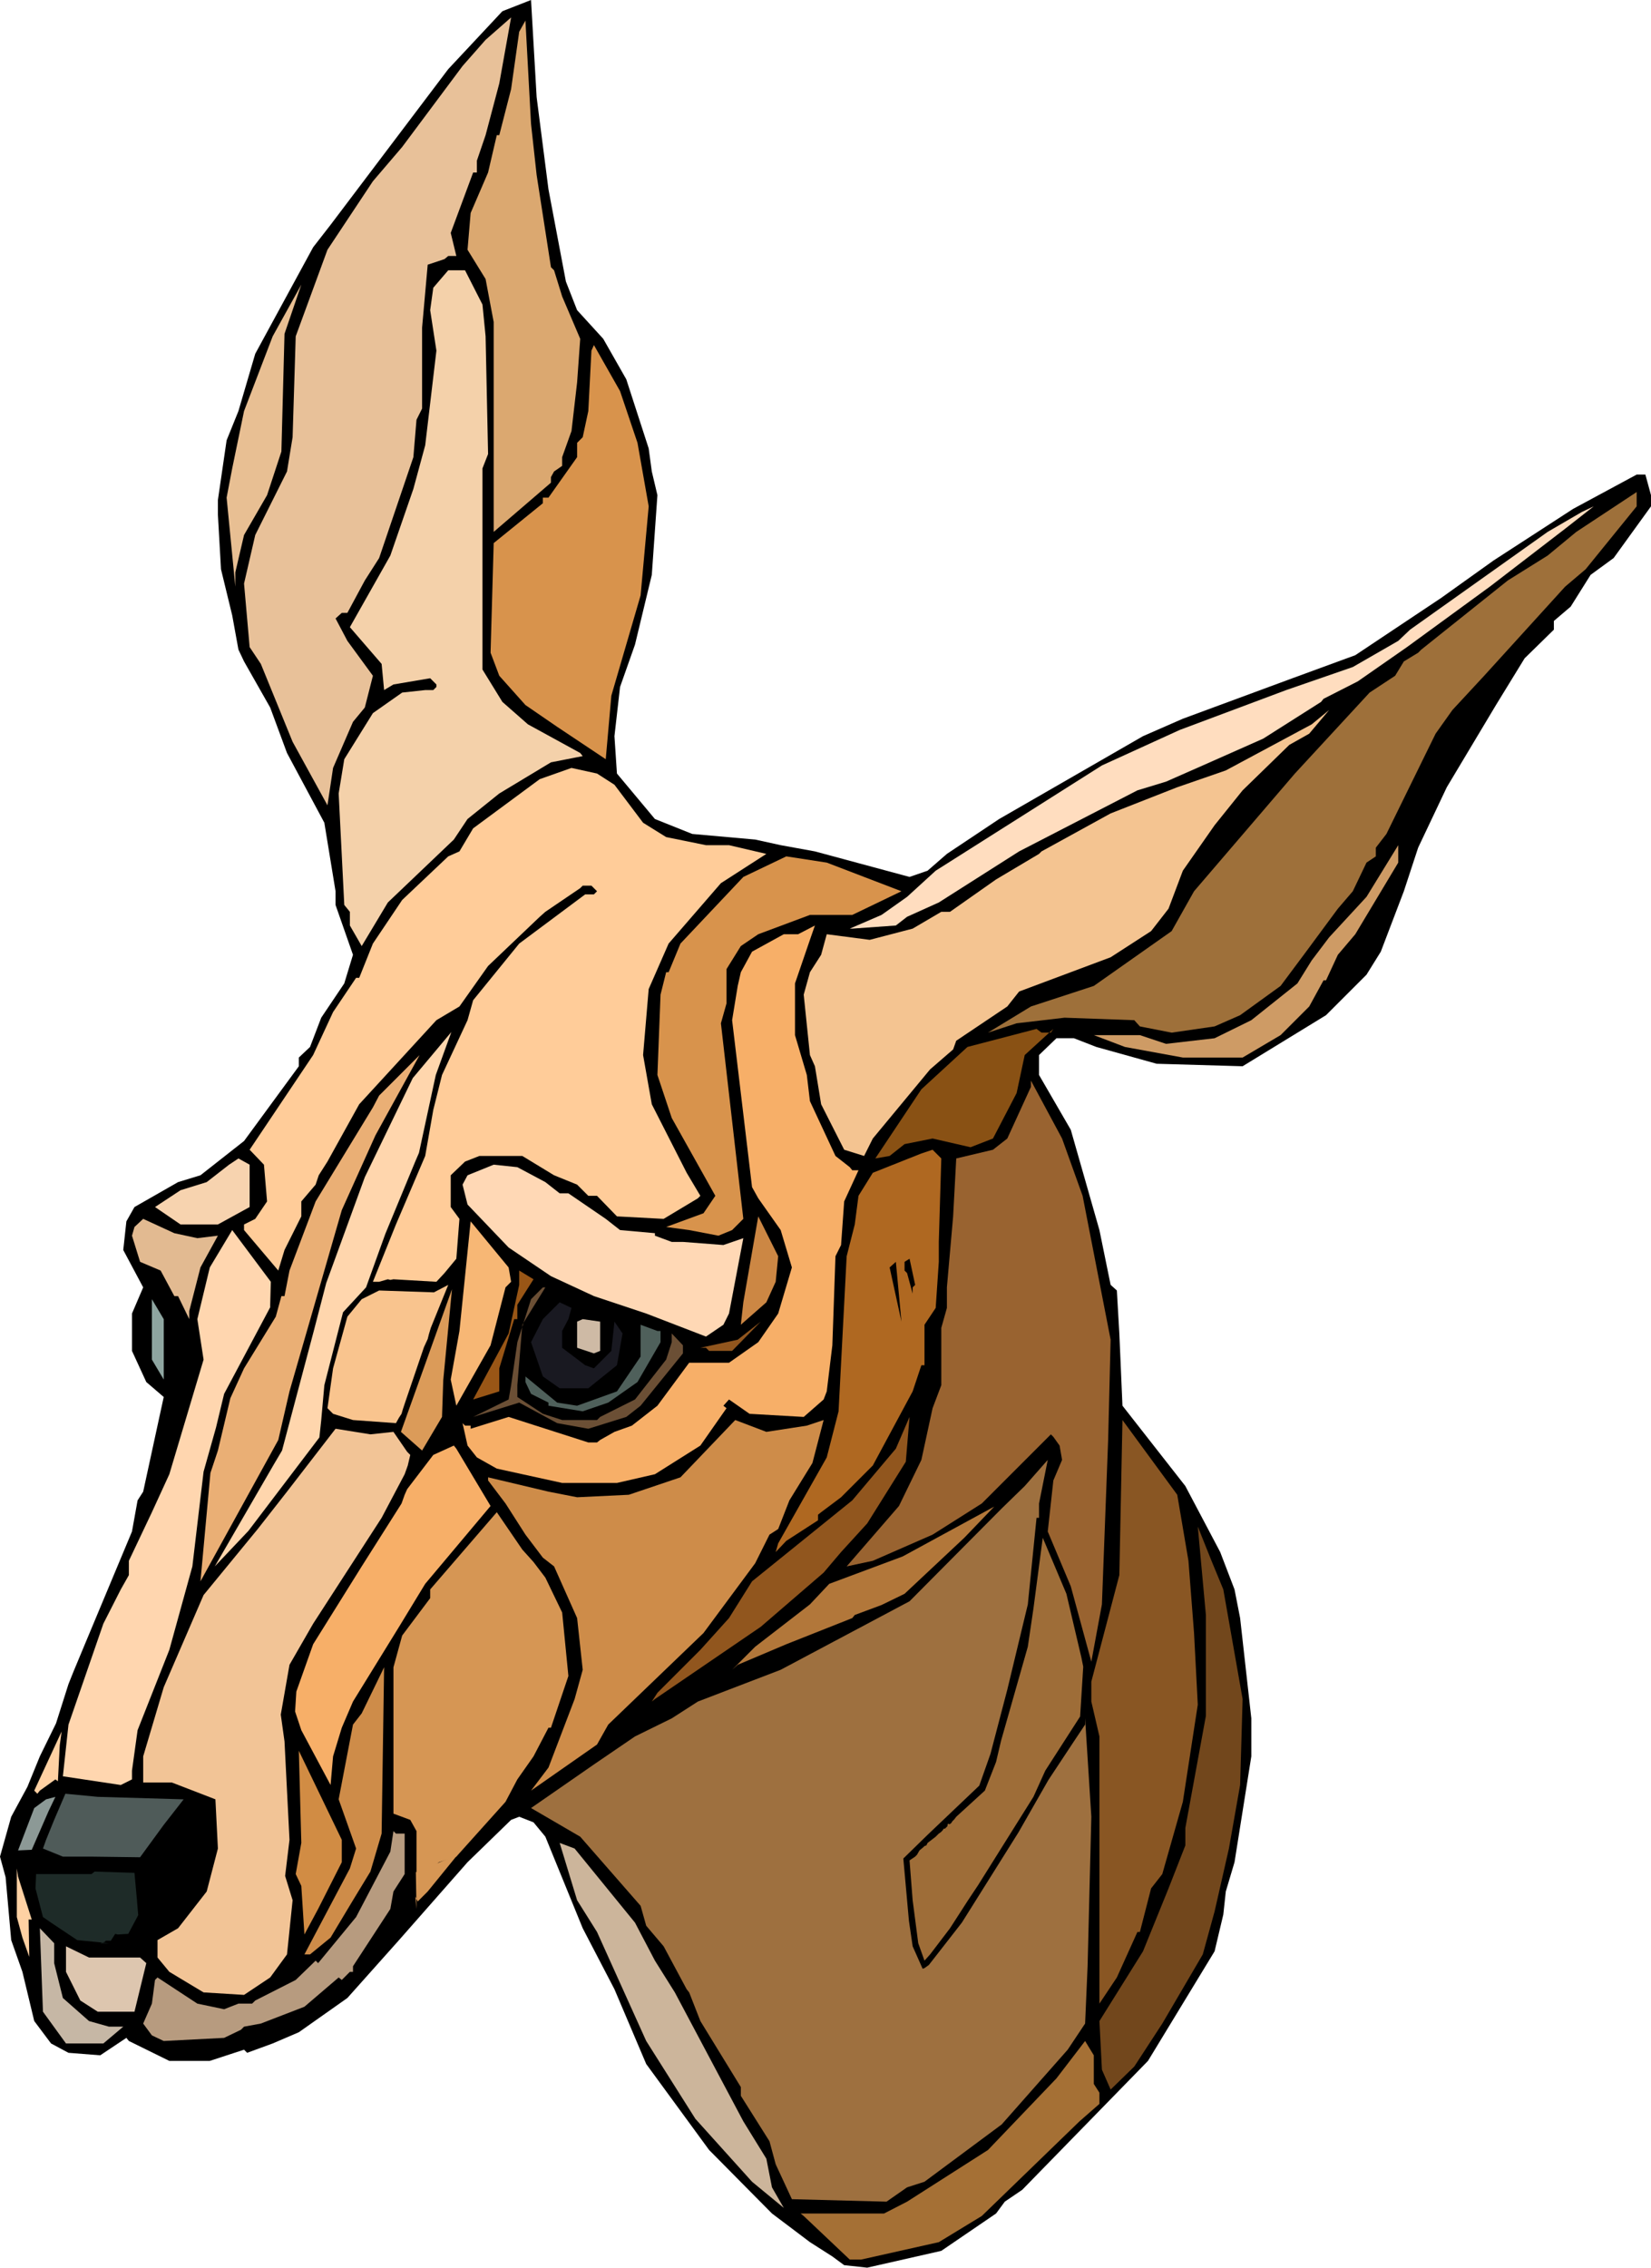 <?xml version="1.0" encoding="UTF-8" standalone="no"?>
<svg
   version="1.0"
   width="113.377mm"
   height="155.668mm"
   id="svg59"
   sodipodi:docname="Deer - Face 1.wmf"
   xmlns:inkscape="http://www.inkscape.org/namespaces/inkscape"
   xmlns:sodipodi="http://sodipodi.sourceforge.net/DTD/sodipodi-0.dtd"
   xmlns="http://www.w3.org/2000/svg"
   xmlns:svg="http://www.w3.org/2000/svg">
  <sodipodi:namedview
     id="namedview59"
     pagecolor="#ffffff"
     bordercolor="#000000"
     borderopacity="0.25"
     inkscape:showpageshadow="2"
     inkscape:pageopacity="0.0"
     inkscape:pagecheckerboard="0"
     inkscape:deskcolor="#d1d1d1"
     inkscape:document-units="mm" />
  <defs
     id="defs1">
    <pattern
       id="WMFhbasepattern"
       patternUnits="userSpaceOnUse"
       width="6"
       height="6"
       x="0"
       y="0" />
  </defs>
  <path
     style="fill:#000000;fill-opacity:1;fill-rule:evenodd;stroke:none"
     d="m 142.352,49.124 4.524,23.915 2.908,7.433 6.786,7.433 5.978,10.503 5.817,17.937 0.808,5.979 1.454,6.14 -1.454,20.684 -4.363,18.098 -3.878,10.988 -1.454,12.766 0.646,9.695 9.856,11.796 9.695,3.878 16.32,1.454 6.625,1.454 8.887,1.616 24.56,6.625 4.686,-1.616 5.009,-4.363 13.573,-9.049 37.325,-21.492 10.341,-4.525 28.438,-10.503 16.32,-5.979 22.298,-14.866 13.573,-9.695 20.682,-13.412 16.481,-8.888 h 2.262 l 1.454,5.333 v 2.909 l -9.695,13.412 -5.978,4.363 -5.171,8.241 -4.363,3.717 v 2.262 l -7.594,7.433 -7.433,12.119 -12.765,21.33 -7.433,15.674 -3.716,11.311 -5.978,15.674 -3.716,5.979 -10.503,10.503 -21.652,13.25 -22.298,-0.646 -15.673,-4.363 -5.817,-2.262 h -4.524 l -4.524,4.363 v 5.171 l 8.241,14.22 7.433,26.016 2.908,14.22 1.616,1.454 0.646,11.15 0.808,18.745 16.32,20.845 9.049,17.129 3.716,9.695 1.454,7.433 2.908,26.016 v 9.857 l -4.363,27.47 -2.262,7.595 -0.646,5.979 -2.262,9.534 -17.289,28.44 -32.639,33.449 -4.524,3.07 -2.262,3.07 -14.219,9.695 -19.228,4.363 -5.978,-0.646 -3.07,-2.262 -5.817,-3.717 -9.856,-7.433 -16.32,-16.482 -16.32,-22.3 -8.241,-19.391 -8.241,-15.836 -9.695,-23.754 -3.07,-3.717 -3.716,-1.454 -2.101,0.808 -11.311,10.988 -17.774,20.199 -13.411,15.028 -12.603,8.888 -6.786,2.909 -6.625,2.424 -0.808,-0.808 -8.887,2.909 H 43.95 l -10.503,-5.171 -0.646,-0.808 -6.786,4.525 -8.241,-0.646 -4.524,-2.424 -4.363,-5.817 -3.07,-12.766 L 2.908,503.356 1.454,487.036 0,481.703 l 2.908,-10.342 4.201,-7.756 3.232,-7.918 4.201,-8.564 3.232,-10.18 1.293,-3.232 3.232,-7.756 11.957,-28.602 1.454,-8.08 1.454,-2.262 3.716,-17.129 1.616,-7.433 -4.524,-3.878 -3.716,-8.08 v -9.695 l 2.908,-6.787 -5.171,-9.695 0.808,-7.433 2.101,-3.717 11.311,-6.464 5.817,-1.778 11.311,-8.888 14.219,-19.391 v -2.262 l 2.908,-2.747 2.908,-7.595 5.978,-8.888 2.262,-7.433 -4.524,-12.927 v -3.555 l -2.908,-17.775 -9.695,-18.098 -4.363,-11.796 -6.786,-11.958 -1.454,-3.07 -1.616,-8.888 -2.908,-11.958 -0.808,-14.22 v -3.717 L 58.815,114.245 61.885,106.65 66.248,91.784 81.275,64.152 85.799,58.334 116.338,17.937 130.396,2.909 137.828,0 l 1.454,25.208 z"
     id="path1" />
  <path
     style="fill:#e8c199;fill-opacity:1;fill-rule:evenodd;stroke:none"
     d="m 126.033,35.065 -2.262,6.625 v 3.07 h -0.969 l -5.817,15.674 1.454,5.979 h -2.101 l -0.969,0.808 -4.363,1.454 -1.454,16.321 v 21.007 l -1.454,2.909 -0.808,9.695 -8.887,26.178 -3.716,5.817 -4.524,8.403 h -1.454 l -1.616,1.454 3.07,5.817 6.625,9.049 -2.101,8.241 -3.07,3.717 -5.171,11.958 -1.454,9.695 -9.049,-16.482 -8.241,-20.199 -2.908,-4.363 -1.454,-16.482 2.908,-12.604 8.241,-16.482 1.454,-8.888 0.808,-26.178 8.241,-22.461 11.795,-17.775 7.594,-8.888 15.673,-21.007 5.978,-6.787 6.625,-5.817 -3.07,17.129 z"
     id="path2" />
  <path
     style="fill:#dba870;fill-opacity:1;fill-rule:evenodd;stroke:none"
     d="m 139.282,45.407 3.716,23.915 0.808,0.808 2.101,6.787 4.686,10.988 -0.808,11.311 -1.454,12.604 -2.424,6.787 v 2.262 l -2.101,1.454 -0.808,1.454 v 1.454 L 128.133,137.999 V 83.543 l -2.101,-11.15 -4.686,-7.595 0.808,-9.534 4.524,-10.503 2.262,-9.695 h 0.646 l 3.07,-11.958 2.101,-14.866 1.616,-2.909 1.454,26.824 z"
     id="path3" />
  <path
     style="fill:#f4d1aa;fill-opacity:1;fill-rule:evenodd;stroke:none"
     d="m 125.225,79.018 0.808,8.241 0.646,30.541 -1.454,3.717 v 52.194 l 5.171,8.403 6.625,5.817 13.573,7.433 0.646,0.808 -8.241,1.616 -13.411,8.08 -8.241,6.625 -3.555,5.333 -17.128,16.321 -6.786,11.311 -3.07,-5.333 v -3.555 l -1.454,-1.778 -1.454,-28.925 1.454,-8.888 7.433,-11.958 7.594,-5.333 5.978,-0.646 h 2.101 l 0.808,-0.808 v -0.646 l -1.616,-1.616 -9.533,1.616 -2.424,1.454 -0.646,-6.787 -8.241,-9.534 10.503,-18.583 5.978,-17.29 3.07,-11.311 2.908,-24.562 -1.616,-10.503 0.808,-5.817 3.878,-4.525 h 4.363 z"
     id="path4" />
  <path
     style="fill:#e8bf93;fill-opacity:1;fill-rule:evenodd;stroke:none"
     d="m 73.034,117.154 -3.716,11.311 -5.978,10.342 -2.262,9.695 v 3.717 l -2.262,-23.108 1.454,-7.595 3.07,-14.866 7.433,-19.391 7.433,-13.412 -4.363,12.766 z"
     id="path5" />
  <path
     style="fill:#d8934c;fill-opacity:1;fill-rule:evenodd;stroke:none"
     d="m 165.459,114.891 2.908,16.482 -2.101,23.108 -7.594,26.016 -1.454,16.482 -12.603,-8.403 -8.241,-5.656 -6.786,-7.595 -2.262,-5.979 0.808,-28.44 12.765,-10.342 v -1.454 h 1.454 l 7.433,-10.503 v -3.717 l 1.454,-1.454 1.454,-6.787 0.808,-15.674 0.646,-1.454 6.786,11.958 z"
     id="path6" />
  <path
     style="fill:#9e703a;fill-opacity:1;fill-rule:evenodd;stroke:none"
     d="m 411.546,147.694 -5.332,4.525 -21.005,23.108 -8.241,8.888 -4.363,6.14 -12.765,26.016 -2.747,3.555 v 2.262 l -2.424,1.616 -3.555,7.433 -3.878,4.525 -8.241,11.15 -6.625,8.888 -10.503,7.595 -6.625,2.909 -11.149,1.616 -8.241,-1.616 -1.454,-1.616 -18.097,-0.646 -12.442,1.454 -7.433,2.424 11.149,-6.787 16.32,-5.333 20.198,-14.22 5.817,-10.342 26.176,-30.541 19.39,-21.007 6.625,-4.363 2.262,-3.717 3.716,-2.262 0.808,-0.808 22.46,-17.937 10.341,-6.464 7.433,-6.14 15.673,-10.342 v 3.717 z"
     id="path7" />
  <path
     style="fill:#ffddbf;fill-opacity:1;fill-rule:evenodd;stroke:none"
     d="m 386.662,152.219 -21.49,15.674 -12.765,8.888 -8.887,4.525 -0.646,0.808 -15.027,9.534 -15.673,6.948 -9.533,4.201 -7.433,2.262 -30.7,15.836 -20.844,13.25 -8.241,3.717 -2.908,2.262 -11.311,0.808 h -0.646 l 8.241,-3.555 6.625,-4.686 7.433,-6.787 43.142,-27.309 20.198,-9.211 27.63,-10.342 17.289,-5.979 11.795,-6.787 3.07,-2.909 35.709,-25.37 8.887,-5.171 3.07,-1.454 -7.433,5.817 z"
     id="path8" />
  <path
     style="fill:#f4c491;fill-opacity:1;fill-rule:evenodd;stroke:none"
     d="m 334.633,193.263 -12.119,11.796 -7.271,9.049 -8.241,11.796 -3.716,9.857 -4.524,5.817 -10.503,6.787 -23.752,8.888 -3.07,3.878 -13.25,8.888 -0.808,2.262 -5.978,5.171 -14.865,17.937 -2.262,4.525 -5.171,-1.616 -5.978,-11.796 -1.616,-9.857 -1.293,-2.909 -1.616,-15.674 1.616,-5.817 2.908,-4.525 1.454,-5.332 11.149,1.454 11.149,-2.909 7.433,-4.363 h 2.262 l 11.957,-8.403 11.149,-6.625 0.646,-0.646 17.935,-9.857 17.289,-6.787 12.603,-4.363 22.298,-11.958 4.524,-3.717 -5.171,6.14 z"
     id="path9" />
  <path
     style="fill:#ffcc99;fill-opacity:1;fill-rule:evenodd;stroke:none"
     d="m 159.48,203.605 7.433,9.857 5.978,3.717 10.341,2.101 h 5.978 l 9.695,2.262 -11.795,7.595 -13.573,15.674 -5.171,11.796 -1.454,17.129 2.262,12.766 9.049,17.775 3.555,5.979 -0.646,0.646 -8.887,5.333 -12.119,-0.646 -5.171,-5.332 h -2.262 l -2.908,-2.909 -5.978,-2.424 -8.241,-5.009 h -11.149 l -3.716,1.454 -3.716,3.555 v 8.241 l 2.262,3.07 -0.808,10.342 -3.07,3.717 -2.101,2.262 -11.149,-0.646 -0.808,0.162 -0.646,-0.162 -2.262,0.646 h -1.616 l 5.978,-14.866 7.594,-17.775 2.101,-11.958 2.262,-9.049 6.625,-14.22 1.454,-5.171 11.957,-14.705 17.128,-12.766 h 2.262 l 0.808,-0.808 -1.454,-1.454 h -2.262 l -0.646,0.646 -9.049,6.14 -1.454,1.293 -13.411,12.766 -7.433,10.503 -5.978,3.555 -20.036,21.815 -8.241,14.866 -2.262,3.555 -0.808,2.424 -3.716,4.363 v 3.878 l -4.363,8.726 -1.616,5.333 -8.887,-10.503 v -1.454 l 2.908,-1.454 3.07,-4.525 -0.808,-9.534 -3.716,-3.878 16.481,-24.562 5.171,-11.15 5.978,-8.888 h 0.808 l 3.555,-8.888 7.594,-11.311 11.957,-11.311 2.908,-1.293 3.555,-5.979 17.289,-12.766 8.241,-2.909 6.625,1.454 z"
     id="path10" />
  <path
     style="fill:#ce9b65;fill-opacity:1;fill-rule:evenodd;stroke:none"
     d="m 351.761,242.387 -4.524,5.332 -3.07,6.625 h -0.646 l -3.716,6.787 -7.433,7.433 -9.856,5.817 h -15.512 l -15.027,-2.747 -8.079,-3.07 h 11.957 l 6.786,2.262 12.603,-1.454 9.533,-4.686 11.957,-9.534 3.716,-5.979 4.524,-5.979 9.695,-10.503 8.241,-13.412 v 4.525 z"
     id="path11" />
  <path
     style="fill:#d8934c;fill-opacity:1;fill-rule:evenodd;stroke:none"
     d="m 233.969,231.237 -12.765,6.14 h -10.987 l -13.411,5.009 -4.524,3.07 -3.716,5.979 v 8.888 l -1.454,5.171 5.817,50.74 -2.908,2.909 -3.555,1.454 -7.594,-1.454 -5.978,-0.808 9.695,-3.555 3.07,-4.525 -11.311,-20.199 -3.716,-11.15 0.808,-20.845 1.454,-5.817 h 0.646 l 3.07,-7.433 16.32,-17.29 11.149,-5.332 10.503,1.616 z"
     id="path12" />
  <path
     style="fill:#f7af68;fill-opacity:1;fill-rule:evenodd;stroke:none"
     d="m 206.338,255.152 v 13.412 l 3.07,10.342 0.808,6.787 6.625,14.22 3.716,2.909 0.646,0.808 h 1.616 l -3.716,8.08 -0.808,11.311 -1.454,2.909 -0.808,23.108 -1.454,11.958 -0.808,2.101 -5.171,4.525 -14.058,-0.808 -5.332,-3.717 -1.454,1.616 0.808,0.646 -6.786,9.695 -11.795,7.433 -9.856,2.262 h -14.219 l -16.966,-3.717 -5.171,-2.909 -2.424,-3.07 -1.293,-5.817 0.646,0.646 h 1.454 v 0.808 l 9.856,-3.07 20.682,6.625 h 2.262 l 0.808,-0.646 3.716,-2.101 4.524,-1.616 6.625,-5.171 8.241,-11.15 h 10.341 l 7.594,-5.333 5.171,-7.433 3.555,-11.958 -2.908,-9.695 -5.817,-8.241 -1.616,-2.909 -5.171,-43.306 1.454,-8.888 0.808,-3.555 2.908,-5.333 8.241,-4.525 h 3.716 l 4.363,-2.262 -1.293,3.717 z"
     id="path13" />
  <path
     style="fill:#895114;fill-opacity:1;fill-rule:evenodd;stroke:none"
     d="m 272.748,267.918 0.646,-0.97 -7.433,6.787 -2.101,9.857 -6.14,11.796 -5.817,2.262 -9.856,-2.262 -7.271,1.454 -3.878,3.07 -3.716,0.646 11.957,-17.937 11.957,-10.988 17.935,-4.686 1.293,0.97 z"
     id="path14" />
  <path
     style="fill:#ffd6ad;fill-opacity:1;fill-rule:evenodd;stroke:none"
     d="m 107.774,301.367 -7.756,18.745 -5.009,13.897 -5.978,6.464 -4.847,18.906 -0.808,9.049 -0.485,4.525 -18.42,24.239 -8.725,9.211 15.35,-26.501 2.101,-3.555 8.241,-31.025 3.232,-12.443 10.018,-27.47 12.442,-25.693 10.018,-11.958 -4.04,11.15 -4.363,20.199 z"
     id="path15" />
  <path
     style="fill:#eaaf75;fill-opacity:1;fill-rule:evenodd;stroke:none"
     d="m 88.708,313.972 -13.573,47.023 -2.908,12.604 -20.198,36.681 2.585,-28.117 1.939,-5.817 3.232,-13.574 3.555,-7.756 8.241,-13.412 1.454,-5.332 h 0.808 l 1.293,-6.625 6.786,-17.937 14.865,-24.4 1.616,-3.07 10.503,-10.503 -11.472,20.845 z"
     id="path16" />
  <path
     style="fill:#996330;fill-opacity:1;fill-rule:evenodd;stroke:none"
     d="m 280.989,310.255 7.271,37.328 -0.646,26.016 -1.616,42.66 -2.747,14.866 -5.332,-19.553 -5.978,-14.22 1.454,-13.25 2.262,-5.333 -0.646,-3.717 -1.616,-2.262 -0.646,-0.646 -17.935,17.937 -12.765,8.08 -15.512,6.787 -6.786,1.454 13.573,-15.674 5.817,-11.958 2.908,-13.412 2.262,-5.979 v -14.866 l 1.454,-5.171 v -5.333 l 1.616,-18.421 0.808,-15.028 9.533,-2.262 3.716,-2.909 6.14,-13.412 v -1.616 l 8.079,15.028 z"
     id="path17" />
  <path
     style="fill:#af6821;fill-opacity:1;fill-rule:evenodd;stroke:none"
     d="m 243.664,322.213 v 5.171 l -0.808,11.958 -2.908,4.363 v 10.503 h -0.808 l -2.262,6.787 -10.341,19.229 -8.241,8.241 -5.171,3.878 -0.808,0.646 v 1.454 l -8.241,5.333 -2.747,2.909 0.646,-2.262 12.603,-22.3 3.07,-11.958 2.101,-40.236 2.101,-8.241 0.969,-7.433 3.716,-5.979 12.603,-5.009 2.908,-0.97 2.262,2.262 z"
     id="path18" />
  <path
     style="fill:#f7d3af;fill-opacity:1;fill-rule:evenodd;stroke:none"
     d="m 64.794,313.164 -8.241,4.525 h -9.695 l -6.625,-4.525 6.625,-4.363 6.786,-2.101 5.817,-4.525 2.424,-1.616 2.908,1.616 z"
     id="path19" />
  <path
     style="fill:#ffd8b5;fill-opacity:1;fill-rule:evenodd;stroke:none"
     d="m 141.545,306.7 3.716,2.909 h 2.262 l 9.695,6.625 3.716,2.909 9.049,0.808 v 0.646 l 4.363,1.616 h 2.908 l 10.503,0.808 5.171,-1.778 -3.716,19.553 -1.454,2.909 -4.524,3.07 -15.512,-5.979 -13.573,-4.525 -11.149,-5.171 -10.987,-7.433 -10.664,-11.15 -1.293,-5.171 1.293,-2.424 6.786,-2.747 6.14,0.646 z"
     id="path20" />
  <path
     style="fill:#cc8744;fill-opacity:1;fill-rule:evenodd;stroke:none"
     d="m 201.329,332.555 -2.424,5.333 -6.625,5.817 0.646,-5.817 3.878,-22.3 5.171,10.342 z"
     id="path21" />
  <path
     style="fill:#e2ba91;fill-opacity:1;fill-rule:evenodd;stroke:none"
     d="m 51.221,321.243 5.332,-0.646 -4.524,8.241 -2.908,11.311 v 2.101 l -2.908,-5.979 h -0.969 l -3.555,-6.625 -5.332,-2.262 -2.101,-6.787 0.646,-2.262 2.262,-2.101 8.079,3.717 z"
     id="path22" />
  <path
     style="fill:#f7b775;fill-opacity:1;fill-rule:evenodd;stroke:none"
     d="m 132.658,332.555 -1.454,1.454 -3.878,15.028 -8.887,15.674 -1.454,-6.787 2.262,-12.604 2.908,-28.44 9.856,11.958 z"
     id="path23" />
  <path
     style="fill:#ffd6af;fill-opacity:1;fill-rule:evenodd;stroke:none"
     d="m 70.126,339.18 -11.957,22.461 -2.101,8.726 -3.232,11.473 -2.908,24.562 -5.978,21.653 -8.241,20.845 -1.454,10.503 v 2.262 l -2.908,1.454 -15.027,-2.262 1.454,-13.412 9.049,-26.178 4.524,-8.888 2.101,-3.717 v -3.717 l 5.978,-12.604 4.524,-9.857 8.887,-29.733 -1.616,-10.503 3.232,-13.412 5.817,-9.695 10.018,13.412 -0.162,5.979 z"
     id="path24" />
  <path
     style="fill:#000000;fill-opacity:1;fill-rule:evenodd;stroke:none"
     d="m 236.877,334.009 v 1.616 l -1.454,-5.332 -0.646,-0.646 v -2.262 l 1.293,-0.808 1.454,6.787 z"
     id="path25" />
  <path
     style="fill:#000000;fill-opacity:1;fill-rule:evenodd;stroke:none"
     d="m 233.969,342.896 -3.07,-14.058 1.616,-1.454 z"
     id="path26" />
  <path
     style="fill:#995616;fill-opacity:1;fill-rule:evenodd;stroke:none"
     d="m 134.273,338.533 v 3.717 h -0.808 l -3.878,12.766 v 5.979 l -6.786,2.101 9.21,-17.129 2.747,-12.604 v -3.717 l 3.716,2.262 z"
     id="path27" />
  <path
     style="fill:#f9c48e;fill-opacity:1;fill-rule:evenodd;stroke:none"
     d="m 111.006,347.421 -0.969,2.101 -4.847,14.22 -0.646,1.939 -0.323,1.131 -0.646,0.97 -0.808,1.454 -11.149,-0.808 -5.171,-1.616 -1.454,-1.454 1.454,-10.342 3.716,-13.412 3.716,-4.525 4.524,-2.262 14.219,0.485 3.716,-1.939 -4.524,11.15 -0.485,1.616 z"
     id="path28" />
  <path
     style="fill:#6b4f35;fill-opacity:1;fill-rule:evenodd;stroke:none"
     d="m 135.566,343.704 -1.293,15.674 v 3.07 l 6.625,4.363 5.009,1.616 h 9.049 l 0.808,-0.808 9.049,-4.525 8.079,-10.342 1.454,-4.525 v -2.262 l 2.908,3.07 v 2.101 l -10.987,13.574 -3.716,2.909 -9.856,3.07 -8.079,-1.454 -9.856,-5.332 -11.957,3.717 9.21,-4.525 0.646,-3.717 1.616,-11.15 3.555,-11.15 3.07,-3.07 h 0.646 z"
     id="path29" />
  <path
     style="fill:#8ea5a0;fill-opacity:1;fill-rule:evenodd;stroke:none"
     d="m 42.496,357.924 -3.07,-5.171 v -15.674 l 3.07,5.171 z"
     id="path30" />
  <path
     style="fill:#191921;fill-opacity:1;fill-rule:evenodd;stroke:none"
     d="m 147.523,342.25 -1.616,3.07 v 4.363 l 5.978,4.525 2.262,0.808 4.524,-4.525 0.808,-7.595 2.101,3.07 -1.454,8.241 -7.433,5.979 h -7.433 l -4.363,-3.07 -3.07,-8.888 3.07,-5.979 4.363,-4.363 3.07,1.454 z"
     id="path31" />
  <path
     style="fill:#cebaa5;fill-opacity:1;fill-rule:evenodd;stroke:none"
     d="m 155.764,350.491 -1.616,0.646 -4.363,-1.454 v -6.787 l 1.454,-0.646 4.524,0.646 z"
     id="path32" />
  <path
     style="fill:#91561e;fill-opacity:1;fill-rule:evenodd;stroke:none"
     d="m 184.04,350.491 -0.808,-0.808 h -1.454 l 9.695,-2.101 5.978,-4.686 -7.433,7.595 z"
     id="path33" />
  <path
     style="fill:#4f605b;fill-opacity:1;fill-rule:evenodd;stroke:none"
     d="m 171.437,345.32 v 2.909 l -5.978,10.342 -7.594,5.333 -6.625,2.262 -8.887,-1.454 v -0.808 l -4.524,-2.262 -1.454,-3.07 v -1.454 l 8.241,6.787 5.171,0.808 10.341,-3.717 6.14,-9.049 v -8.241 l 4.363,1.616 z"
     id="path34" />
  <path
     style="fill:#db9b59;fill-opacity:1;fill-rule:evenodd;stroke:none"
     d="m 104.058,371.498 13.25,-37.004 -2.262,23.592 -0.323,9.534 -5.171,8.726 z"
     id="path35" />
  <path
     style="fill:#91561e;fill-opacity:1;fill-rule:evenodd;stroke:none"
     d="m 225.082,395.252 -6.786,7.433 -4.524,5.332 -16.32,14.058 -27.469,18.745 -0.808,0.646 1.454,-2.262 11.149,-11.15 7.433,-8.241 5.978,-9.534 26.014,-21.007 11.311,-13.412 3.555,-8.241 -0.969,11.635 z"
     id="path36" />
  <path
     style="fill:#ce8c49;fill-opacity:1;fill-rule:evenodd;stroke:none"
     d="m 209.408,369.882 4.363,-1.454 -2.908,11.15 -5.978,9.695 -2.908,7.433 -2.262,1.454 -3.716,7.433 -13.411,18.098 -24.722,23.754 -2.908,5.171 -17.128,11.958 4.524,-5.979 6.786,-17.775 2.101,-7.595 -1.454,-13.412 -5.978,-13.412 -2.908,-2.262 -4.524,-5.979 -5.171,-8.08 -4.524,-5.979 v -0.808 l 15.673,3.717 7.433,1.454 13.411,-0.646 13.411,-4.525 14.219,-14.866 8.079,3.07 z"
     id="path37" />
  <path
     style="fill:#895623;fill-opacity:1;fill-rule:evenodd;stroke:none"
     d="m 308.457,404.947 1.454,18.745 0.969,18.583 -3.878,25.208 -5.332,18.745 -2.908,3.717 -2.908,11.311 h -0.646 l -5.332,11.796 -4.524,6.787 v -69.323 l -2.101,-9.049 v -5.171 l 7.271,-27.632 0.808,-40.236 14.219,19.391 z"
     id="path38" />
  <path
     style="fill:#f2c496;fill-opacity:1;fill-rule:evenodd;stroke:none"
     d="m 102.119,371.498 3.555,5.171 0.808,0.808 -0.646,2.747 -0.808,2.262 -5.978,11.311 -17.774,27.47 -6.14,10.665 -2.262,12.927 0.969,6.948 1.293,25.531 -1.131,9.372 1.939,6.302 -1.454,14.058 -4.363,5.979 -6.786,4.525 -10.503,-0.646 -8.887,-5.333 -3.07,-3.717 v -4.525 l 5.332,-3.07 7.433,-9.534 2.908,-11.15 -0.646,-12.766 -11.311,-4.363 h -7.433 v -6.787 l 5.332,-17.937 10.341,-23.915 14.058,-17.129 7.594,-9.695 12.603,-16.321 9.049,1.454 z"
     id="path39" />
  <path
     style="fill:#f7af68;fill-opacity:1;fill-rule:evenodd;stroke:none"
     d="m 127.325,390.727 -16.966,20.199 -6.786,11.15 -11.957,19.391 -2.908,6.787 -2.262,7.433 -0.646,7.433 -7.594,-14.22 -1.616,-4.848 0.323,-5.171 4.363,-12.281 12.603,-20.199 10.341,-16.321 0.808,-2.262 0.646,-1.454 6.786,-8.888 5.332,-2.424 0.646,0.808 z"
     id="path40" />
  <path
     style="fill:#9e703f;fill-opacity:1;fill-rule:evenodd;stroke:none"
     d="m 269.678,393.798 h -0.646 l -2.262,22.461 -5.332,22.138 -4.363,16.644 -2.908,8.241 -13.25,12.604 -6.463,6.302 1.454,16.159 0.969,6.625 2.585,5.817 0.485,-0.162 1.131,-0.808 8.564,-10.988 14.704,-23.431 7.756,-13.574 6.625,-10.019 2.908,-4.363 v -1.616 l 1.616,25.531 -0.969,38.782 -0.646,14.866 -4.524,6.787 -17.128,19.391 -20.036,14.866 -4.524,1.454 -5.332,3.717 -24.56,-0.646 -4.201,-9.049 -1.616,-5.979 -7.433,-11.796 v -2.262 l -10.503,-17.129 -2.908,-7.433 -0.646,-0.808 -5.978,-11.15 -4.524,-5.332 -1.454,-5.171 -15.673,-17.937 -12.765,-7.433 16.32,-11.311 10.664,-7.272 9.533,-4.686 6.786,-4.363 21.49,-8.241 33.447,-17.775 23.914,-24.077 5.978,-5.817 5.978,-6.787 -2.262,11.311 z"
     id="path41" />
  <path
     style="fill:#d69654;fill-opacity:1;fill-rule:evenodd;stroke:none"
     d="m 141.545,409.31 4.363,9.049 1.616,16.482 -4.524,13.412 h -0.646 l -3.878,7.433 -4.201,5.979 -3.07,5.817 -12.765,14.22 -4.524,1.454 -5.817,4.525 v -12.604 l -1.616,-2.909 -4.363,-1.616 v -37.974 l 2.262,-8.241 7.271,-9.695 v -2.262 l 17.289,-20.037 6.625,9.695 2.908,3.232 z"
     id="path42" />
  <path
     style="fill:#72471c;fill-opacity:1;fill-rule:evenodd;stroke:none"
     d="m 317.506,412.381 5.009,28.44 -0.646,22.3 -2.908,16.482 -3.716,16.321 -3.07,11.15 -10.503,17.937 -7.271,11.15 -6.14,5.979 -2.262,-5.171 -0.646,-12.604 11.311,-18.098 6.625,-16.321 4.363,-11.15 v -4.525 l 5.332,-29.086 v -26.178 l -2.101,-22.946 3.555,8.888 z"
     id="path43" />
  <path
     style="fill:#b2773a;fill-opacity:1;fill-rule:evenodd;stroke:none"
     d="m 228.798,416.42 -6.948,2.585 -0.646,0.808 -17.128,6.787 -12.603,5.333 -1.454,1.293 5.978,-5.979 14.219,-10.988 5.009,-5.333 19.067,-7.11 23.752,-12.927 -7.756,8.08 -15.512,14.543 z"
     id="path44" />
  <path
     style="fill:#9e6d38;fill-opacity:1;fill-rule:evenodd;stroke:none"
     d="m 281.15,432.418 -0.808,12.927 -9.049,14.058 -3.07,6.787 -14.381,22.946 -2.585,3.878 -4.686,7.272 -5.171,6.787 -1.454,1.616 -1.616,-4.525 -1.454,-11.15 -0.808,-10.342 1.454,-0.97 0.485,-0.485 0.646,-1.131 0.969,-0.808 0.323,-0.323 0.485,-0.162 0.323,-0.646 2.101,-1.616 0.808,-0.808 0.485,-0.323 0.485,-0.485 0.323,-0.485 h 0.323 l 0.162,-0.162 0.485,-0.485 v -0.323 l 0.162,-0.323 0.323,0.162 0.323,-0.162 0.162,-0.162 0.323,-0.485 0.485,-0.485 0.485,-0.646 7.433,-6.787 2.908,-7.433 1.293,-5.494 6.948,-24.4 1.454,-9.857 2.424,-18.421 6.14,14.543 3.878,16.482 z"
     id="path45" />
  <path
     style="fill:#ce8c49;fill-opacity:1;fill-rule:evenodd;stroke:none"
     d="m 96.14,485.581 -4.524,7.433 -5.817,9.695 -5.332,4.363 h -1.454 l 11.795,-22.3 1.616,-5.171 -4.524,-12.766 3.716,-19.391 2.262,-2.909 5.817,-11.958 -0.646,43.145 z"
     id="path46" />
  <path
     style="fill:#ffd1a3;fill-opacity:1;fill-rule:evenodd;stroke:none"
     d="m 14.381,461.666 -4.04,2.909 -0.646,0.808 -0.808,-0.808 7.11,-15.351 -0.485,3.555 -0.485,9.372 z"
     id="path47" />
  <path
     style="fill:#d18c44;fill-opacity:1;fill-rule:evenodd;stroke:none"
     d="m 88.708,483.157 -6.14,12.119 -3.555,6.625 -0.808,-12.604 -1.454,-3.07 1.454,-8.08 -0.646,-23.915 11.149,23.108 z"
     id="path48" />
  <path
     style="fill:#4f5b59;fill-opacity:1;fill-rule:evenodd;stroke:none"
     d="m 42.496,473.462 -6.14,8.403 -12.603,-0.162 h -7.433 l -5.171,-2.101 0.808,-2.262 2.101,-5.171 2.908,-6.787 8.402,0.808 22.298,0.646 z"
     id="path49" />
  <path
     style="fill:#8c9996;fill-opacity:1;fill-rule:evenodd;stroke:none"
     d="m 12.603,469.907 -4.363,10.019 -3.555,0.162 4.201,-10.988 3.07,-2.262 2.424,-0.646 z"
     id="path50" />
  <path
     style="fill:#b79b7f;fill-opacity:1;fill-rule:evenodd;stroke:none"
     d="m 105.027,475.724 v 10.503 l -2.908,4.525 -0.808,4.525 -9.695,14.866 v 1.454 h -0.808 l -2.101,2.101 -0.808,-0.646 -8.887,7.595 -11.311,4.363 -4.363,0.808 -0.808,0.808 -4.363,2.101 -15.673,0.808 -3.07,-1.454 -2.262,-3.07 2.262,-5.171 0.808,-6.14 0.646,-0.646 10.341,6.787 6.948,1.454 3.716,-1.454 h 3.555 l 0.808,-0.808 10.503,-5.333 5.171,-5.009 0.646,0.646 9.856,-11.958 8.887,-16.967 0.808,-5.332 0.646,0.646 z"
     id="path51" />
  <path
     style="fill:#ccb59b;fill-opacity:1;fill-rule:evenodd;stroke:none"
     d="m 164.812,498.832 5.171,9.857 5.171,8.241 17.774,33.449 5.978,9.695 1.454,7.433 3.07,5.332 -8.241,-6.787 -14.704,-16.321 -12.765,-20.199 -12.765,-28.278 -5.171,-8.241 -2.262,-7.433 -2.262,-7.433 3.878,1.454 z"
     id="path52" />
  <path
     style="fill:#9e6d38;fill-opacity:1;fill-rule:evenodd;stroke:none"
     d="m 246.572,490.752 -2.262,-3.07 -1.454,-7.272 3.716,8.08 z"
     id="path53" />
  <path
     style="fill:#ffd1a3;fill-opacity:1;fill-rule:evenodd;stroke:none"
     d="m 7.433,498.024 0.162,9.695 -1.777,-5.009 -1.454,-5.333 v -12.604 l 0.323,2.101 3.555,11.15 z"
     id="path54" />
  <path
     style="fill:#1e2b28;fill-opacity:1;fill-rule:evenodd;stroke:none"
     d="m 35.871,496.893 -2.585,4.848 -2.747,0.162 -0.646,-0.162 -1.131,1.778 h -1.293 l -0.323,0.323 -1.131,0.323 h 2.262 l -8.241,-0.808 -6.786,-4.525 -2.101,-1.454 -1.939,-7.433 0.162,-3.717 H 23.752 l 0.808,-0.646 10.341,0.323 0.646,7.11 z"
     id="path55" />
  <path
     style="fill:#d69654;fill-opacity:1;fill-rule:evenodd;stroke:none"
     d="m 107.774,492.045 0.646,1.293 2.585,-2.585 7.756,-9.534 -10.826,4.525 0.162,9.534 z"
     id="path56" />
  <path
     style="fill:#c6b7a5;fill-opacity:1;fill-rule:evenodd;stroke:none"
     d="m 14.058,509.335 2.262,9.049 6.786,5.979 5.171,1.454 h 3.716 l -5.171,4.363 h -9.695 l -5.978,-8.241 -0.808,-21.653 3.716,3.878 z"
     id="path57" />
  <path
     style="fill:#ddc6af;fill-opacity:1;fill-rule:evenodd;stroke:none"
     d="m 36.356,507.881 1.616,1.454 -3.07,12.604 H 25.368 l -4.524,-2.909 -3.716,-7.433 v -6.625 l 5.978,2.909 z"
     id="path58" />
  <path
     style="fill:#a57035;fill-opacity:1;fill-rule:evenodd;stroke:none"
     d="m 283.897,540.684 1.454,2.262 v 2.909 l -5.171,4.525 -25.368,24.562 -11.149,6.787 -20.198,4.525 h -2.908 l -11.957,-11.311 -0.808,-0.646 h 21.652 l 5.978,-3.07 21.005,-13.412 17.774,-18.583 7.433,-9.695 2.262,3.717 z"
     id="path59" />
</svg>
